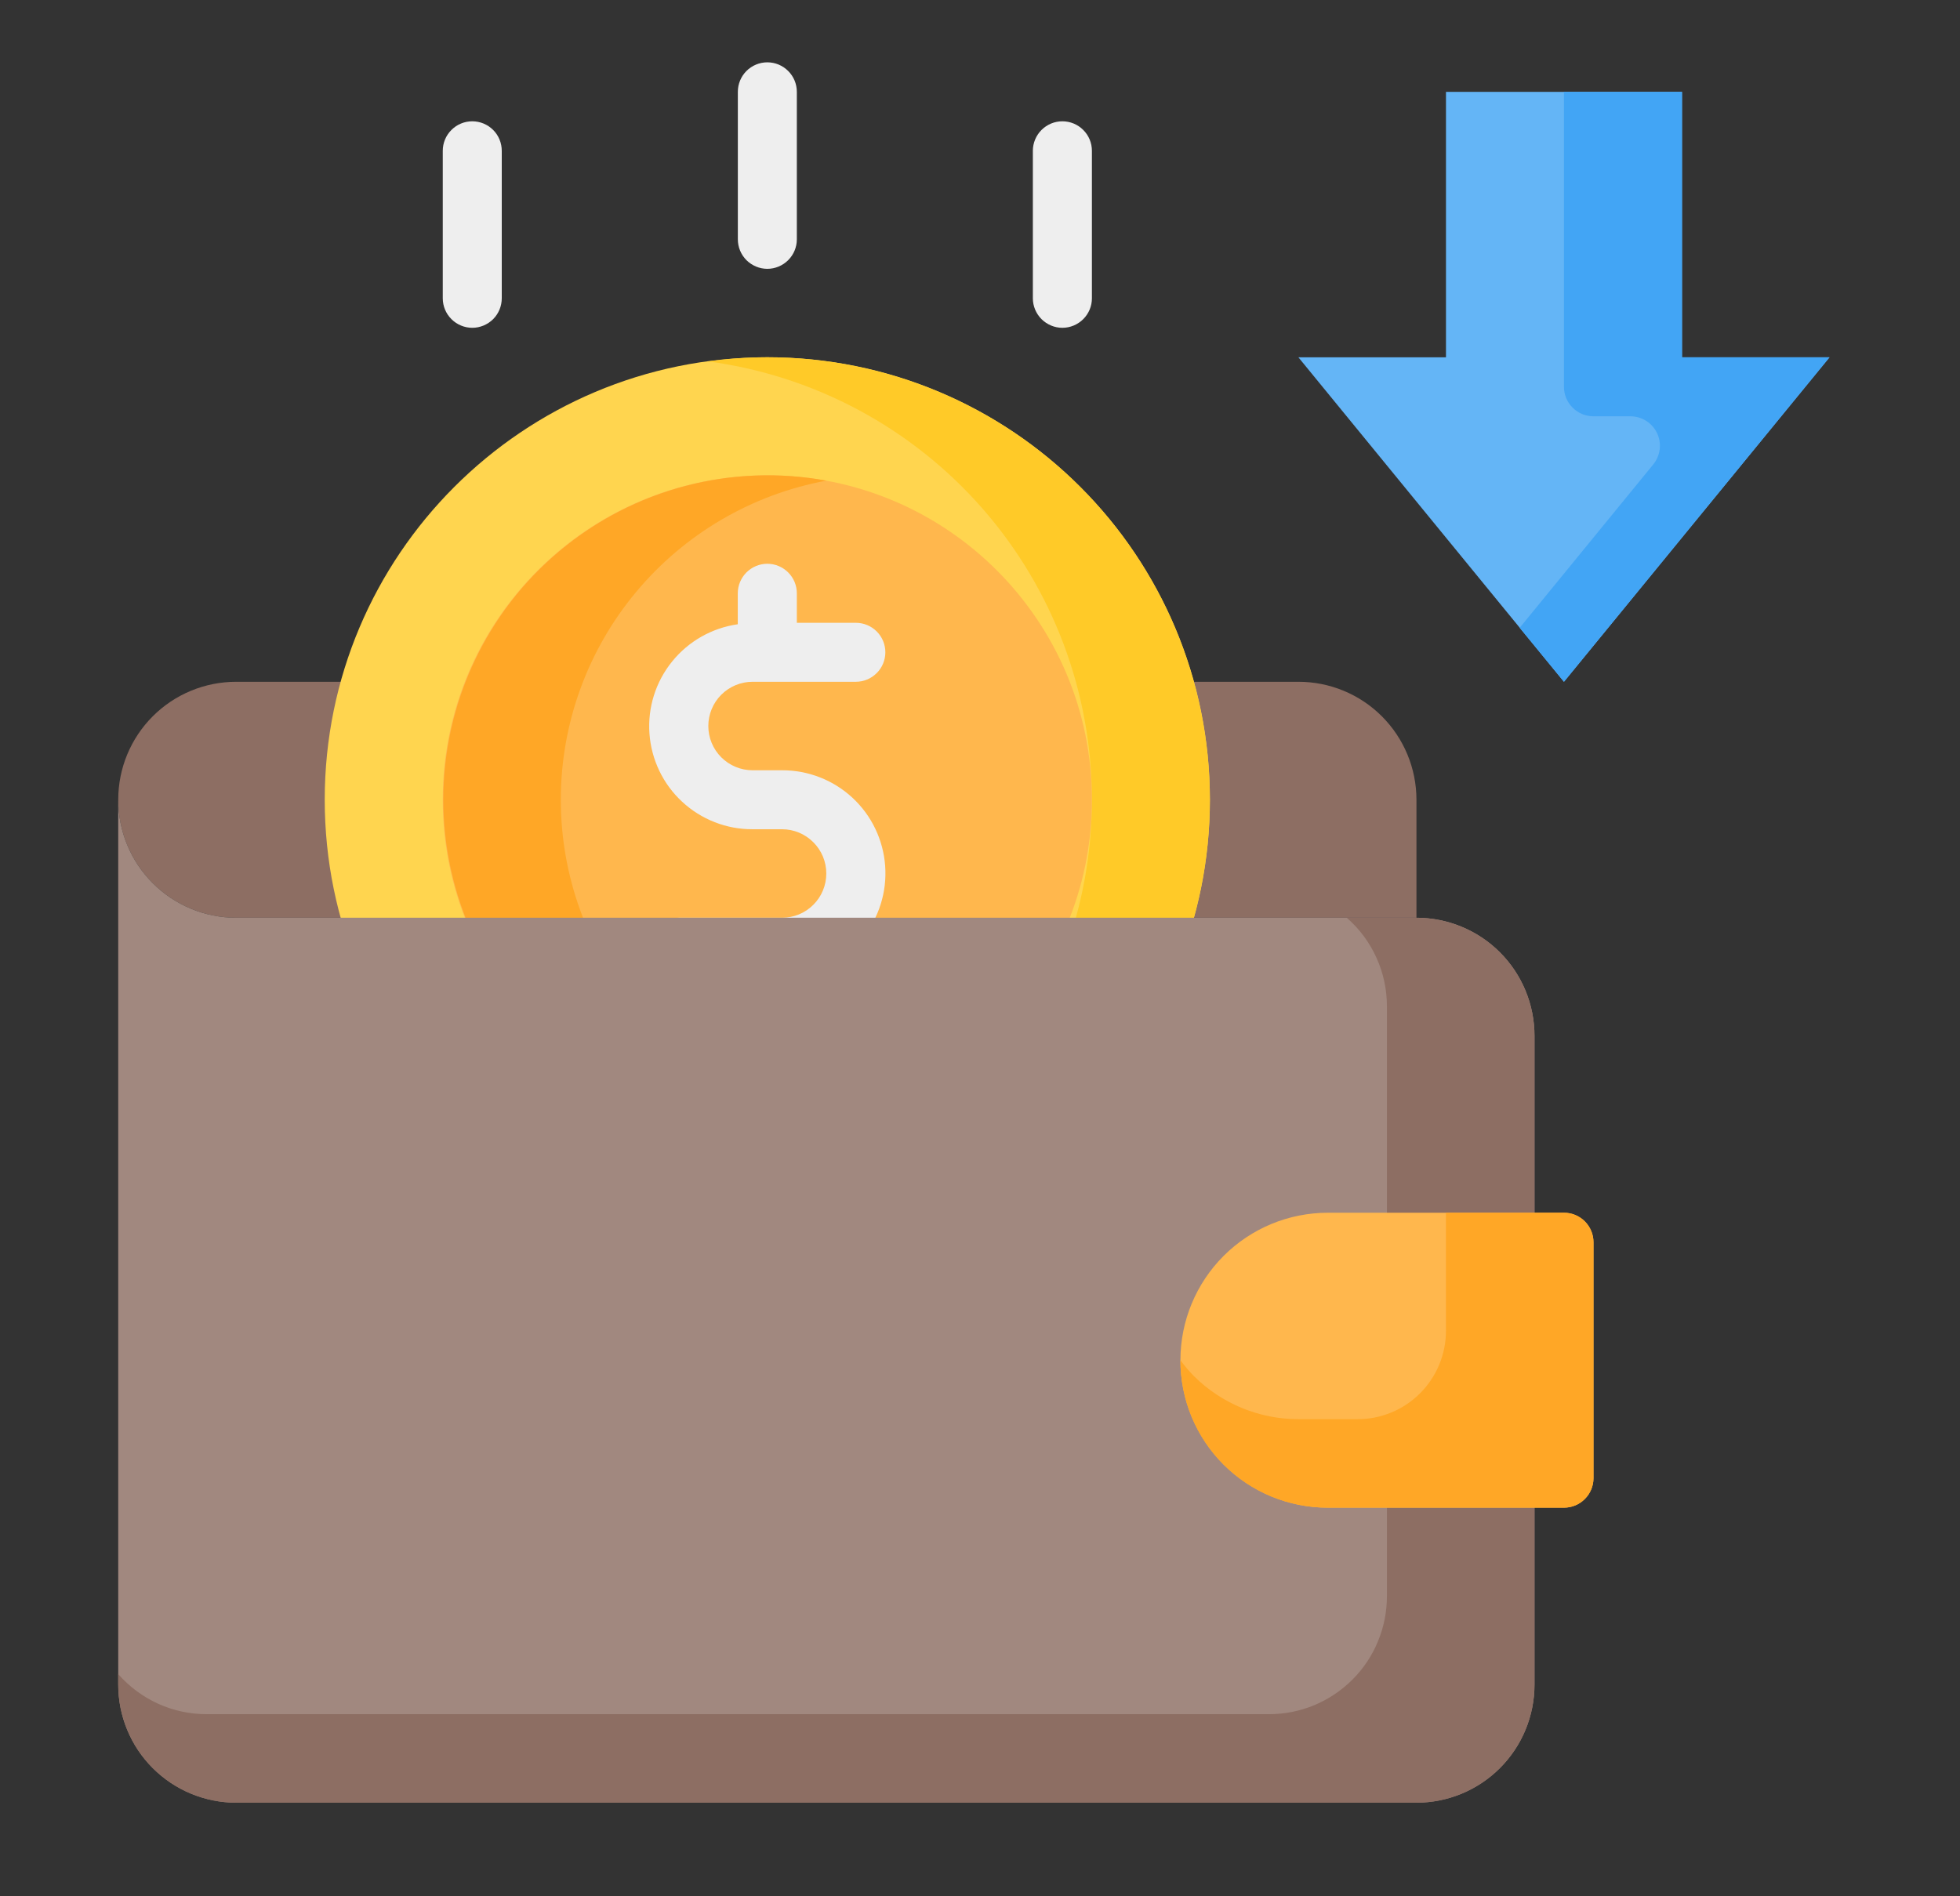 <svg width="31" height="30" viewBox="0 0 31 30" fill="none" xmlns="http://www.w3.org/2000/svg">
<rect x="0" y="0" width="31" height="30" fill="#333333" stroke="none"/>
<g id="income" clip-path="url(#clip0_773_17196)">
<g id="11-Income">
<path id="Vector" d="M3.736 10.786H20.536C21.031 10.786 21.506 10.982 21.856 11.332C22.206 11.682 22.403 12.157 22.403 12.652V14.519H3.736C3.241 14.519 2.766 14.322 2.416 13.972C2.066 13.622 1.87 13.147 1.87 12.652C1.87 12.157 2.066 11.682 2.416 11.332C2.766 10.982 3.241 10.786 3.736 10.786Z" fill="#8D6E63"/>
<path id="Vector_2" d="M12.136 19.652C16.002 19.652 19.136 16.518 19.136 12.652C19.136 8.786 16.002 5.652 12.136 5.652C8.27 5.652 5.136 8.786 5.136 12.652C5.136 16.518 8.27 19.652 12.136 19.652Z" fill="#FFD54F"/>
<path id="Vector_3" d="M19.136 12.652C19.136 14.509 18.398 16.289 17.085 17.601C15.773 18.914 13.993 19.652 12.136 19.652C11.824 19.652 11.512 19.63 11.203 19.587C12.883 19.362 14.423 18.535 15.539 17.259C16.655 15.984 17.27 14.347 17.27 12.652C17.27 10.958 16.655 9.321 15.539 8.045C14.423 6.77 12.883 5.943 11.203 5.718C11.512 5.675 11.824 5.653 12.136 5.652C13.993 5.653 15.773 6.391 17.085 7.703C18.398 9.016 19.136 10.796 19.136 12.652Z" fill="#FFCA28"/>
<path id="Vector_4" d="M12.136 17.786C14.971 17.786 17.27 15.488 17.27 12.653C17.27 9.818 14.971 7.52 12.136 7.52C9.301 7.52 7.003 9.818 7.003 12.653C7.003 15.488 9.301 17.786 12.136 17.786Z" fill="#FFB74D"/>
<path id="Vector_5" d="M13.07 17.702C12.33 17.838 11.569 17.809 10.842 17.618C10.114 17.427 9.437 17.078 8.859 16.596C8.281 16.114 7.816 15.511 7.497 14.83C7.178 14.149 7.012 13.405 7.012 12.653C7.012 11.9 7.178 11.157 7.497 10.476C7.816 9.794 8.281 9.191 8.859 8.71C9.437 8.228 10.114 7.879 10.842 7.688C11.569 7.497 12.33 7.468 13.07 7.604C11.891 7.822 10.825 8.447 10.058 9.369C9.29 10.291 8.87 11.453 8.87 12.653C8.87 13.853 9.29 15.014 10.058 15.937C10.825 16.859 11.891 17.484 13.07 17.702Z" fill="#FFA726"/>
<path id="Vector_6" d="M12.369 12.186H11.903C11.717 12.186 11.539 12.112 11.408 11.981C11.277 11.85 11.203 11.672 11.203 11.486C11.203 11.3 11.277 11.122 11.408 10.991C11.539 10.86 11.717 10.786 11.903 10.786H13.536C13.66 10.786 13.778 10.737 13.866 10.649C13.954 10.562 14.003 10.443 14.003 10.319C14.003 10.196 13.954 10.077 13.866 9.989C13.778 9.902 13.66 9.853 13.536 9.853H12.603V9.386C12.603 9.262 12.554 9.144 12.466 9.056C12.379 8.969 12.26 8.919 12.136 8.919C12.012 8.919 11.894 8.969 11.806 9.056C11.719 9.144 11.669 9.262 11.669 9.386V9.876C11.261 9.934 10.889 10.145 10.63 10.466C10.37 10.787 10.242 11.195 10.272 11.607C10.302 12.018 10.486 12.404 10.789 12.684C11.092 12.965 11.49 13.121 11.903 13.119H12.369C12.555 13.119 12.733 13.193 12.864 13.325C12.996 13.456 13.069 13.634 13.069 13.819C13.069 14.005 12.996 14.183 12.864 14.314C12.733 14.446 12.555 14.519 12.369 14.519H10.736C10.612 14.519 10.494 14.569 10.406 14.656C10.319 14.744 10.269 14.862 10.269 14.986C10.269 15.11 10.319 15.229 10.406 15.316C10.494 15.404 10.612 15.453 10.736 15.453H11.669V15.919C11.669 16.043 11.719 16.162 11.806 16.249C11.894 16.337 12.012 16.386 12.136 16.386C12.26 16.386 12.379 16.337 12.466 16.249C12.554 16.162 12.603 16.043 12.603 15.919V15.429C13.011 15.372 13.383 15.161 13.643 14.84C13.902 14.518 14.03 14.111 14 13.699C13.97 13.287 13.786 12.902 13.483 12.621C13.18 12.34 12.782 12.185 12.369 12.186Z" fill="#EEEEEE"/>
<path id="Vector_7" d="M24.27 16.386V26.652C24.27 27.147 24.073 27.622 23.723 27.972C23.373 28.322 22.898 28.519 22.403 28.519H3.736C3.241 28.519 2.766 28.322 2.416 27.972C2.066 27.622 1.87 27.147 1.87 26.652V12.652C1.87 12.898 1.918 13.14 2.012 13.367C2.105 13.593 2.243 13.799 2.416 13.972C2.59 14.146 2.795 14.283 3.022 14.377C3.248 14.471 3.491 14.519 3.736 14.519H22.403C22.898 14.519 23.373 14.716 23.723 15.066C24.073 15.416 24.27 15.891 24.27 16.386Z" fill="#A1887F"/>
<path id="Vector_8" d="M24.27 16.386V26.653C24.27 26.898 24.221 27.141 24.128 27.367C24.034 27.594 23.896 27.8 23.723 27.973C23.55 28.146 23.344 28.284 23.117 28.378C22.891 28.471 22.648 28.52 22.403 28.52H3.736C3.491 28.52 3.248 28.471 3.022 28.378C2.795 28.284 2.59 28.146 2.416 27.973C2.243 27.8 2.105 27.594 2.012 27.367C1.918 27.141 1.87 26.898 1.87 26.653V26.485C2.044 26.684 2.26 26.844 2.501 26.954C2.742 27.063 3.005 27.12 3.27 27.119H20.07C20.315 27.12 20.558 27.071 20.784 26.978C21.011 26.884 21.216 26.746 21.39 26.573C21.563 26.4 21.701 26.194 21.794 25.967C21.888 25.741 21.936 25.498 21.936 25.253V15.919C21.936 15.654 21.88 15.392 21.77 15.151C21.661 14.909 21.501 14.694 21.302 14.52H22.403C22.648 14.52 22.891 14.568 23.117 14.662C23.344 14.755 23.55 14.893 23.723 15.066C23.896 15.239 24.034 15.445 24.128 15.672C24.221 15.898 24.27 16.141 24.27 16.386Z" fill="#8D6E63"/>
<path id="Vector_9" d="M21.003 23.852H24.736C24.86 23.852 24.979 23.803 25.066 23.715C25.154 23.628 25.203 23.509 25.203 23.386V19.652C25.203 19.528 25.154 19.41 25.066 19.322C24.979 19.235 24.86 19.186 24.736 19.186H21.003C20.384 19.186 19.791 19.431 19.353 19.869C18.916 20.306 18.67 20.9 18.67 21.519C18.67 22.138 18.916 22.731 19.353 23.169C19.791 23.606 20.384 23.852 21.003 23.852Z" fill="#FFB74D"/>
<path id="Vector_10" d="M25.203 19.652V23.386C25.203 23.509 25.153 23.628 25.066 23.715C24.979 23.803 24.86 23.852 24.736 23.852H21.003C20.696 23.853 20.392 23.793 20.109 23.677C19.826 23.56 19.568 23.388 19.351 23.171C19.134 22.954 18.962 22.696 18.845 22.413C18.729 22.129 18.669 21.826 18.67 21.519C18.735 21.608 18.806 21.692 18.884 21.771C19.323 22.207 19.917 22.452 20.536 22.452H21.47C21.654 22.453 21.836 22.416 22.006 22.346C22.176 22.276 22.33 22.173 22.46 22.043C22.59 21.913 22.693 21.758 22.764 21.588C22.834 21.418 22.87 21.236 22.87 21.052V19.186H24.736C24.86 19.186 24.979 19.235 25.066 19.323C25.153 19.41 25.203 19.529 25.203 19.652Z" fill="#FFA726"/>
<path id="Vector_11" d="M26.603 5.653V1.453H22.87V5.653H20.536L24.736 10.786L28.936 5.653H26.603Z" fill="#64B5F6"/>
<g id="Group">
<path id="Vector_12" d="M12.136 4.253C12.013 4.253 11.894 4.203 11.806 4.116C11.719 4.028 11.67 3.91 11.67 3.786V1.453C11.67 1.329 11.719 1.21 11.806 1.123C11.894 1.035 12.013 0.986 12.136 0.986C12.26 0.986 12.379 1.035 12.466 1.123C12.554 1.21 12.603 1.329 12.603 1.453V3.786C12.603 3.91 12.554 4.028 12.466 4.116C12.379 4.203 12.26 4.253 12.136 4.253Z" fill="#EEEEEE"/>
<path id="Vector_13" d="M7.47 5.186C7.346 5.186 7.227 5.136 7.14 5.049C7.052 4.961 7.003 4.843 7.003 4.719V2.386C7.003 2.262 7.052 2.143 7.14 2.056C7.227 1.968 7.346 1.919 7.47 1.919C7.593 1.919 7.712 1.968 7.8 2.056C7.887 2.143 7.936 2.262 7.936 2.386V4.719C7.936 4.843 7.887 4.961 7.8 5.049C7.712 5.136 7.593 5.186 7.47 5.186Z" fill="#EEEEEE"/>
<path id="Vector_14" d="M16.803 5.186C16.679 5.186 16.561 5.136 16.473 5.049C16.386 4.961 16.336 4.843 16.336 4.719V2.386C16.336 2.262 16.386 2.143 16.473 2.056C16.561 1.968 16.679 1.919 16.803 1.919C16.927 1.919 17.046 1.968 17.133 2.056C17.221 2.143 17.27 2.262 17.27 2.386V4.719C17.27 4.843 17.221 4.961 17.133 5.049C17.046 5.136 16.927 5.186 16.803 5.186Z" fill="#EEEEEE"/>
</g>
<path id="Vector_15" d="M26.603 5.653V1.453H24.736V6.119C24.736 6.243 24.785 6.362 24.873 6.449C24.96 6.537 25.079 6.586 25.203 6.586H25.787C25.875 6.586 25.962 6.611 26.036 6.658C26.111 6.705 26.171 6.773 26.209 6.853C26.246 6.932 26.261 7.021 26.25 7.109C26.239 7.197 26.204 7.28 26.148 7.348L24.036 9.932L24.736 10.786L28.936 5.653H26.603Z" fill="#42A5F5"/>
</g>
</g>
<defs>
<clipPath id="clip0_773_17196">
<rect width="29.867" height="29.867" fill="white" transform="translate(0.468 0.067)"/>
</clipPath>
</defs>
</svg>
